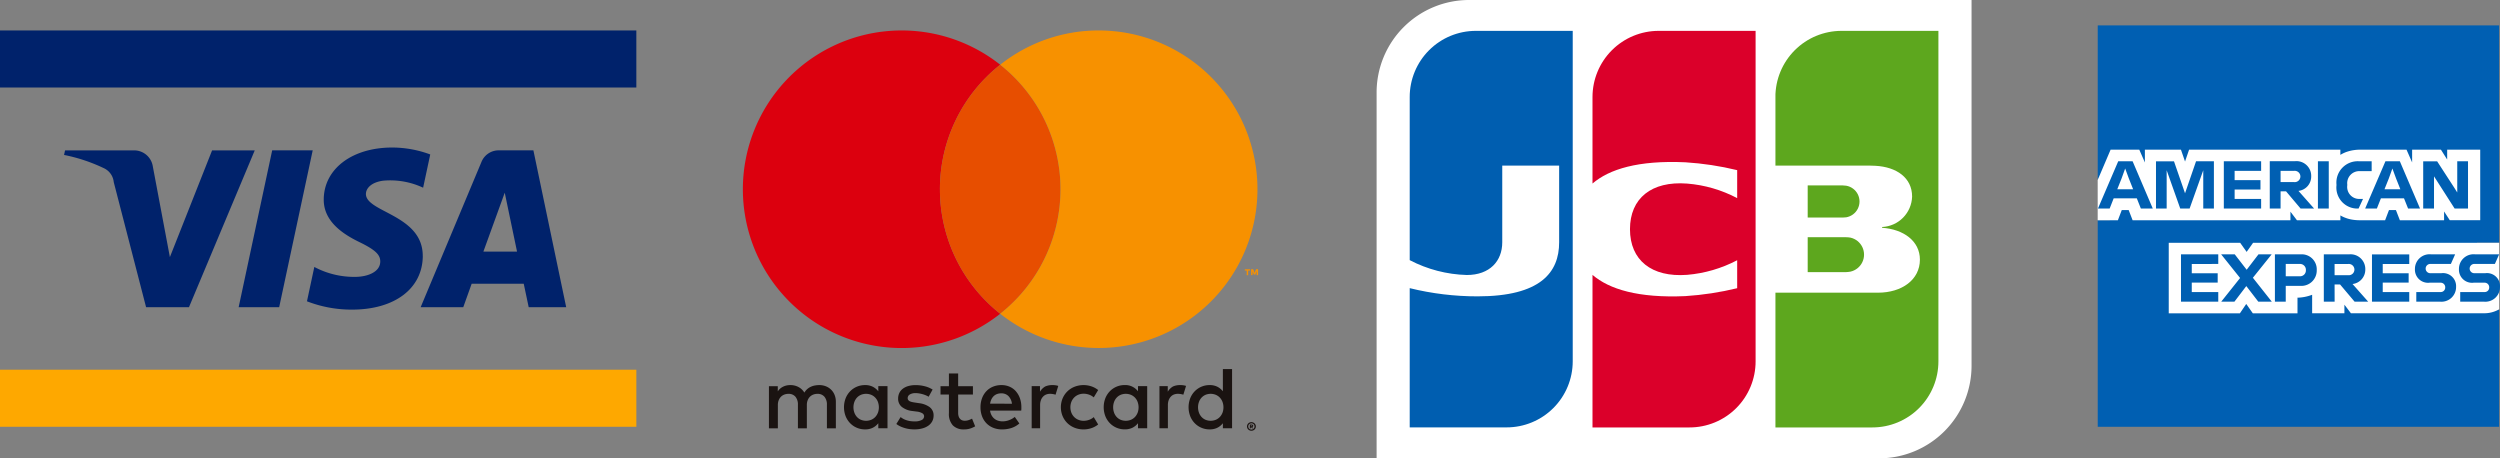 <svg id="支払い方法" xmlns="http://www.w3.org/2000/svg" xmlns:xlink="http://www.w3.org/1999/xlink" width="240.59" height="44.106" viewBox="0 0 240.59 44.106">
  <rect x="0" y="0" width="240.59" height="44.106" fill="#808080" stroke="none"/>
  <defs>
    <clipPath id="clip-path">
      <rect id="長方形_9" data-name="長方形 9" width="61.239" height="38.14" fill="none"/>
    </clipPath>
    <clipPath id="clip-path-2">
      <rect id="長方形_10" data-name="長方形 10" width="49.574" height="38.522" fill="none"/>
    </clipPath>
    <clipPath id="clip-path-3">
      <rect id="長方形_11" data-name="長方形 11" width="57.255" height="44.106" fill="none"/>
    </clipPath>
    <clipPath id="clip-path-4">
      <path id="パス_70" data-name="パス 70" d="M606.372,333.694v3.358h3.686a2.931,2.931,0,0,0,.435-.048,1.678,1.678,0,0,0,0-3.271,2.6,2.6,0,0,0-.435-.04Z" transform="translate(-606.372 -333.694)" fill="none"/>
    </clipPath>
    <linearGradient id="linear-gradient" x1="-7.651" y1="6.336" x2="-7.638" y2="6.336" gradientUnits="objectBoundingBox">
      <stop offset="0" stop-color="#006830"/>
      <stop offset="0.255" stop-color="#1a7a2a"/>
      <stop offset="0.752" stop-color="#4a9a21"/>
      <stop offset="1" stop-color="#5da71e"/>
    </linearGradient>
    <clipPath id="clip-path-5">
      <path id="パス_71" data-name="パス 71" d="M567.363,43.416A6.363,6.363,0,0,0,561,49.781v6.6h9c.208,0,.461.016.618.02,2.043.11,3.539,1.15,3.539,2.964a3.027,3.027,0,0,1-2.888,2.927v.075c2.06.138,3.638,1.274,3.638,3.063,0,1.935-1.728,3.183-4.044,3.183H561V81.581h9.325a6.356,6.356,0,0,0,6.363-6.358V43.416Z" transform="translate(-561.004 -43.416)" fill="none"/>
    </clipPath>
    <linearGradient id="linear-gradient-2" x1="-2.447" y1="1.078" x2="-2.442" y2="1.078" gradientUnits="objectBoundingBox">
      <stop offset="0" stop-color="#006830"/>
      <stop offset="0.255" stop-color="#1a7a2a"/>
      <stop offset="0.751" stop-color="#4a9a21"/>
      <stop offset="0.999" stop-color="#5da71e"/>
      <stop offset="1" stop-color="#5da71e"/>
    </linearGradient>
    <clipPath id="clip-path-6">
      <path id="パス_72" data-name="パス 72" d="M606.372,260.7v3.1h3.343a3.282,3.282,0,0,0,.367-.027,1.543,1.543,0,0,0,0-3.04c-.067-.005-.234-.028-.356-.03Z" transform="translate(-606.372 -260.697)" fill="none"/>
    </clipPath>
    <linearGradient id="linear-gradient-3" x1="-8.316" y1="8.483" x2="-8.302" y2="8.483" xlink:href="#linear-gradient"/>
    <clipPath id="clip-path-7">
      <path id="パス_73" data-name="パス 73" d="M52.932,43.416a6.362,6.362,0,0,0-6.362,6.365v15.7a12.594,12.594,0,0,0,5.494,1.43c2.211,0,3.412-1.341,3.412-3.149V56.384h5.475v7.382c0,2.886-1.777,5.2-7.852,5.2a27.217,27.217,0,0,1-6.529-.79v13.4h9.322a6.36,6.36,0,0,0,6.366-6.358V43.416Z" transform="translate(-46.57 -43.416)" fill="none"/>
    </clipPath>
    <linearGradient id="linear-gradient-4" x1="-0.203" y1="1.078" x2="-0.199" y2="1.078" gradientUnits="objectBoundingBox">
      <stop offset="0" stop-color="#001f5d"/>
      <stop offset="0.179" stop-color="#002b6d"/>
      <stop offset="0.727" stop-color="#00509d"/>
      <stop offset="1" stop-color="#005eb0"/>
    </linearGradient>
    <clipPath id="clip-path-8">
      <path id="パス_74" data-name="パス 74" d="M310.049,43.416a6.367,6.367,0,0,0-6.365,6.365v8.327c1.611-1.382,4.4-2.251,8.936-2.044a28.815,28.815,0,0,1,4.987.756v2.693a12.416,12.416,0,0,0-4.816-1.4c-3.432-.261-5.5,1.416-5.5,4.392s2.072,4.649,5.5,4.391a12.653,12.653,0,0,0,4.816-1.407v2.693a29,29,0,0,1-4.987.761c-4.534.2-7.325-.661-8.936-2.043V81.581h9.33a6.356,6.356,0,0,0,6.366-6.358V43.416Z" transform="translate(-303.684 -43.416)" fill="none"/>
    </clipPath>
    <linearGradient id="linear-gradient-5" x1="-1.324" y1="1.078" x2="-1.319" y2="1.078" gradientUnits="objectBoundingBox">
      <stop offset="0" stop-color="#581f23"/>
      <stop offset="0.443" stop-color="#980f26"/>
      <stop offset="0.815" stop-color="#c80429"/>
      <stop offset="1" stop-color="#db002a"/>
    </linearGradient>
    <clipPath id="clip-path-9">
      <rect id="長方形_17" data-name="長方形 17" width="38.717" height="38.626" fill="none"/>
    </clipPath>
  </defs>
  <g id="グループ_11" data-name="グループ 11" transform="translate(0 2.931)">
    <rect id="長方形_7" data-name="長方形 7" width="61.239" height="5.492" transform="translate(0 32.648)" fill="#fea800"/>
    <rect id="長方形_8" data-name="長方形 8" width="61.239" height="5.491" fill="#00226b"/>
    <g id="グループ_10" data-name="グループ 10">
      <g id="グループ_9" data-name="グループ 9" clip-path="url(#clip-path)">
        <path id="パス_53" data-name="パス 53" d="M108.5,164.968l-6.331,15.093H98.043l-3.114-12.044A1.645,1.645,0,0,0,94,166.691a16.222,16.222,0,0,0-3.851-1.284l.095-.439H96.89a1.817,1.817,0,0,1,1.8,1.54l1.643,8.731,4.062-10.271Zm16.168,10.167c.017-3.984-5.506-4.2-5.469-5.986.01-.538.527-1.113,1.654-1.263a7.44,7.44,0,0,1,3.851.674l.685-3.2a10.544,10.544,0,0,0-3.658-.667c-3.854,0-6.568,2.047-6.591,4.986-.027,2.171,1.936,3.384,3.416,4.108,1.522.738,2.03,1.215,2.022,1.872,0,1.013-1.215,1.462-2.334,1.481a8.148,8.148,0,0,1-4.011-.954l-.708,3.306a11.836,11.836,0,0,0,4.346.8c4.1,0,6.781-2.029,6.8-5.162m10.192,4.927h3.608l-3.156-15.093h-3.327a1.786,1.786,0,0,0-1.666,1.106l-5.855,13.987h4.1l.808-2.255h5.011Zm-4.361-5.345,2.056-5.67,1.184,5.67Zm-16.424-9.748-3.227,15.093h-3.9l3.227-15.093Z" transform="translate(-83.984 -153.427)" fill="#00226b"/>
      </g>
    </g>
  </g>
  <g id="グループ_13" data-name="グループ 13" transform="translate(71.497 2.931)">
    <g id="グループ_12" data-name="グループ 12" clip-path="url(#clip-path-2)">
      <path id="パス_54" data-name="パス 54" d="M42.551,499.28a1.5,1.5,0,0,0-.506-.332,1.7,1.7,0,0,0-.641-.119,2.433,2.433,0,0,0-.383.032,1.685,1.685,0,0,0-.389.112,1.475,1.475,0,0,0-.363.222,1.335,1.335,0,0,0-.3.358,1.458,1.458,0,0,0-.555-.531,1.636,1.636,0,0,0-.8-.193,1.86,1.86,0,0,0-.313.028,1.44,1.44,0,0,0-.321.1,1.272,1.272,0,0,0-.569.478v-.5h-.852v4.055h.86v-2.247a1.209,1.209,0,0,1,.082-.459.99.99,0,0,1,.219-.337.911.911,0,0,1,.321-.205,1.1,1.1,0,0,1,.393-.07.846.846,0,0,1,.674.275,1.163,1.163,0,0,1,.24.787v2.256h.86v-2.247a1.208,1.208,0,0,1,.082-.459.99.99,0,0,1,.219-.337.912.912,0,0,1,.322-.205,1.1,1.1,0,0,1,.393-.07.846.846,0,0,1,.674.275,1.164,1.164,0,0,1,.24.787v2.256H43v-2.548a1.765,1.765,0,0,0-.117-.652,1.482,1.482,0,0,0-.33-.51" transform="translate(-34.057 -464.701)" fill="#1a1311"/>
      <path id="パス_55" data-name="パス 55" d="M145.5,499.426a1.59,1.59,0,0,0-.525-.434,1.606,1.606,0,0,0-.749-.163,1.977,1.977,0,0,0-1.439.6,2.049,2.049,0,0,0-.432.675,2.424,2.424,0,0,0,0,1.714,2.049,2.049,0,0,0,.432.675,1.977,1.977,0,0,0,1.439.6,1.624,1.624,0,0,0,.749-.161,1.567,1.567,0,0,0,.525-.432v.487h.885v-4.055H145.5Zm-.034,2.053a1.237,1.237,0,0,1-.25.411,1.161,1.161,0,0,1-.385.273,1.316,1.316,0,0,1-1.014,0,1.143,1.143,0,0,1-.383-.279,1.237,1.237,0,0,1-.241-.413,1.541,1.541,0,0,1,0-1.007,1.237,1.237,0,0,1,.241-.413,1.143,1.143,0,0,1,.383-.279,1.314,1.314,0,0,1,1.014,0,1.16,1.16,0,0,1,.385.273,1.235,1.235,0,0,1,.25.411,1.545,1.545,0,0,1,0,1.033" transform="translate(-132.473 -464.701)" fill="#1a1311"/>
      <path id="パス_56" data-name="パス 56" d="M219.074,501.014a2.183,2.183,0,0,0-1.037-.387l-.419-.064q-.14-.021-.262-.049a.853.853,0,0,1-.212-.074.4.4,0,0,1-.142-.119.291.291,0,0,1-.053-.178.4.4,0,0,1,.2-.349,1.016,1.016,0,0,1,.565-.133,2.061,2.061,0,0,1,.375.034,3.127,3.127,0,0,1,.349.084,2.6,2.6,0,0,1,.3.112,2.43,2.43,0,0,1,.228.116l.381-.69a2.6,2.6,0,0,0-.741-.315,3.512,3.512,0,0,0-.9-.112,2.473,2.473,0,0,0-.7.091,1.6,1.6,0,0,0-.527.258,1.125,1.125,0,0,0-.334.408,1.231,1.231,0,0,0-.116.542,1,1,0,0,0,.349.793,1.949,1.949,0,0,0,1.026.4l.423.055a1.333,1.333,0,0,1,.533.163.333.333,0,0,1,.169.286.4.4,0,0,1-.233.362,1.419,1.419,0,0,1-.69.133,2.644,2.644,0,0,1-.447-.034,2.24,2.24,0,0,1-.36-.091,1.744,1.744,0,0,1-.292-.131,2.137,2.137,0,0,1-.239-.159l-.411.664a2.172,2.172,0,0,0,.461.267,3.2,3.2,0,0,0,.474.159,3.018,3.018,0,0,0,.44.076q.207.019.364.019a2.881,2.881,0,0,0,.781-.1,1.757,1.757,0,0,0,.58-.273,1.209,1.209,0,0,0,.36-.419,1.156,1.156,0,0,0,.125-.535.969.969,0,0,0-.372-.81" transform="translate(-201.094 -464.759)" fill="#1a1311"/>
      <path id="パス_57" data-name="パス 57" d="M337.568,499.419a1.734,1.734,0,0,0-.605-.436,1.919,1.919,0,0,0-.777-.154,2.109,2.109,0,0,0-.819.154,1.846,1.846,0,0,0-.637.436,1.984,1.984,0,0,0-.415.675,2.446,2.446,0,0,0-.148.868,2.41,2.41,0,0,0,.152.876,1.949,1.949,0,0,0,.427.673,1.9,1.9,0,0,0,.656.432,2.238,2.238,0,0,0,.838.152,2.993,2.993,0,0,0,.878-.127,2.21,2.21,0,0,0,.789-.444l-.44-.631a1.974,1.974,0,0,1-.561.315,1.77,1.77,0,0,1-.612.112,1.437,1.437,0,0,1-.415-.059,1.087,1.087,0,0,1-.36-.184,1.107,1.107,0,0,1-.275-.32,1.318,1.318,0,0,1-.157-.47h3q.009-.076.013-.161c0-.057,0-.113,0-.169a2.524,2.524,0,0,0-.142-.866,2.038,2.038,0,0,0-.394-.673m-2.474,1.2a1.514,1.514,0,0,1,.119-.4,1.086,1.086,0,0,1,.218-.317.915.915,0,0,1,.318-.205,1.153,1.153,0,0,1,.421-.072.943.943,0,0,1,.69.262,1.266,1.266,0,0,1,.338.736Z" transform="translate(-311.305 -464.701)" fill="#1a1311"/>
      <path id="パス_58" data-name="パス 58" d="M510.7,499.426a1.534,1.534,0,0,0-1.274-.6,1.977,1.977,0,0,0-1.439.6,2.05,2.05,0,0,0-.432.675,2.424,2.424,0,0,0,0,1.714,2.05,2.05,0,0,0,.432.675,1.978,1.978,0,0,0,1.439.6,1.621,1.621,0,0,0,.749-.161,1.566,1.566,0,0,0,.525-.432v.487h.884v-4.055H510.7Zm-.034,2.053a1.236,1.236,0,0,1-.25.411,1.159,1.159,0,0,1-.385.273,1.316,1.316,0,0,1-1.014,0,1.142,1.142,0,0,1-.383-.279,1.235,1.235,0,0,1-.241-.413,1.539,1.539,0,0,1,0-1.007,1.234,1.234,0,0,1,.241-.413,1.143,1.143,0,0,1,.383-.279,1.314,1.314,0,0,1,1.014,0,1.158,1.158,0,0,1,.385.273,1.234,1.234,0,0,1,.25.411,1.545,1.545,0,0,1,0,1.033" transform="translate(-472.68 -464.701)" fill="#1a1311"/>
      <path id="パス_59" data-name="パス 59" d="M280.651,486.909a1.188,1.188,0,0,1-.421.08.733.733,0,0,1-.252-.042.522.522,0,0,1-.2-.134.646.646,0,0,1-.138-.235,1.05,1.05,0,0,1-.051-.347v-1.765h1.421v-.8h-1.421v-1.227H278.7v1.227h-.808v.8h.808v1.782a1.626,1.626,0,0,0,.383,1.192,1.451,1.451,0,0,0,1.073.383,1.906,1.906,0,0,0,.692-.119,2.884,2.884,0,0,0,.378-.177l-.3-.741a2.249,2.249,0,0,1-.27.123" transform="translate(-258.877 -449.429)" fill="#1a1311"/>
      <path id="パス_60" data-name="パス 60" d="M408.028,498.829a1.621,1.621,0,0,0-.673.135,1.432,1.432,0,0,0-.5.5v-.532h-.8v4.055h.812v-2.23a1.371,1.371,0,0,1,.072-.461.993.993,0,0,1,.2-.343.825.825,0,0,1,.3-.212,1.026,1.026,0,0,1,.389-.072,1.741,1.741,0,0,1,.347.038,1.482,1.482,0,0,1,.178.048l.261-.846a1.637,1.637,0,0,0-.217-.054,2.211,2.211,0,0,0-.366-.028" transform="translate(-378.268 -464.701)" fill="#1a1311"/>
      <path id="パス_61" data-name="パス 61" d="M587.758,498.829a1.621,1.621,0,0,0-.673.135,1.429,1.429,0,0,0-.5.5v-.532h-.8v4.055h.812v-2.23a1.377,1.377,0,0,1,.072-.461.993.993,0,0,1,.2-.343.825.825,0,0,1,.3-.212,1.028,1.028,0,0,1,.39-.072,1.747,1.747,0,0,1,.347.038,1.488,1.488,0,0,1,.178.048l.261-.846a1.636,1.636,0,0,0-.217-.054,2.212,2.212,0,0,0-.366-.028" transform="translate(-545.701 -464.701)" fill="#1a1311"/>
      <path id="パス_62" data-name="パス 62" d="M630.153,476.287v2.139a1.584,1.584,0,0,0-.525-.434,1.6,1.6,0,0,0-.749-.163,1.977,1.977,0,0,0-1.439.6,2.049,2.049,0,0,0-.432.675,2.422,2.422,0,0,0,0,1.714,2.047,2.047,0,0,0,.432.675,1.979,1.979,0,0,0,1.439.6,1.622,1.622,0,0,0,.749-.161,1.562,1.562,0,0,0,.525-.432v.487h.884v-5.7Zm-.034,4.192a1.226,1.226,0,0,1-.25.41,1.155,1.155,0,0,1-.385.273,1.315,1.315,0,0,1-1.013,0,1.142,1.142,0,0,1-.383-.279,1.236,1.236,0,0,1-.241-.413,1.535,1.535,0,0,1,0-1.007,1.24,1.24,0,0,1,.241-.413,1.145,1.145,0,0,1,.383-.279,1.314,1.314,0,0,1,1.013,0,1.158,1.158,0,0,1,.385.273,1.228,1.228,0,0,1,.25.41,1.542,1.542,0,0,1,0,1.033" transform="translate(-583.965 -443.701)" fill="#1a1311"/>
      <path id="パス_63" data-name="パス 63" d="M448.579,500.026a1.193,1.193,0,0,1,.4-.267,1.319,1.319,0,0,1,.5-.1,1.577,1.577,0,0,1,.554.1,1.331,1.331,0,0,1,.429.256l.426-.708a2.166,2.166,0,0,0-.539-.314,2.4,2.4,0,0,0-1.74,0,2.1,2.1,0,0,0-.69.449,2.071,2.071,0,0,0-.455.675,2.249,2.249,0,0,0,0,1.693,2.066,2.066,0,0,0,.455.675,2.094,2.094,0,0,0,.69.449,2.4,2.4,0,0,0,1.74,0,2.175,2.175,0,0,0,.539-.314l-.426-.708a1.336,1.336,0,0,1-.429.256,1.574,1.574,0,0,1-.554.1h0a1.316,1.316,0,0,1-.5-.1,1.191,1.191,0,0,1-.4-.267,1.244,1.244,0,0,1-.267-.41,1.477,1.477,0,0,1,0-1.054,1.243,1.243,0,0,1,.267-.411" transform="translate(-416.702 -464.702)" fill="#1a1311"/>
      <path id="パス_64" data-name="パス 64" d="M709.455,550.958a.429.429,0,0,1,.3.122.417.417,0,0,1,.091.131.4.4,0,0,1,0,.321.416.416,0,0,1-.091.132.424.424,0,0,1-.3.122.434.434,0,0,1-.168-.033.422.422,0,0,1-.136-.089.411.411,0,0,1-.09-.132.411.411,0,0,1,0-.321.411.411,0,0,1,.09-.131.421.421,0,0,1,.136-.089.433.433,0,0,1,.168-.033m0,.713a.3.3,0,0,0,.274-.182.306.306,0,0,0,0-.234.285.285,0,0,0-.063-.095.3.3,0,0,0-.094-.064.287.287,0,0,0-.116-.024.3.3,0,0,0-.118.024.307.307,0,0,0-.1.064.285.285,0,0,0-.064.095.308.308,0,0,0,0,.234.292.292,0,0,0,.064.095.3.3,0,0,0,.213.088m.024-.483a.172.172,0,0,1,.115.034.111.111,0,0,1,.039.09.1.1,0,0,1-.028.073.143.143,0,0,1-.081.038l.115.132h-.123l-.1-.128H709.4v.128h-.1v-.367Zm-.079.089v.067h.077a.075.075,0,0,0,.037-.007.027.027,0,0,0,.013-.026.029.029,0,0,0-.013-.026.072.072,0,0,0-.037-.008Z" transform="translate(-660.519 -513.263)" fill="#1a1311"/>
      <path id="パス_65" data-name="パス 65" d="M18.957,15.281A15.249,15.249,0,0,1,24.759,3.3a15.281,15.281,0,1,0,0,23.963,15.25,15.25,0,0,1-5.8-11.981" fill="#dc000e"/>
      <path id="パス_66" data-name="パス 66" d="M277.08,60.208a15.25,15.25,0,0,0,5.8,11.981,15.271,15.271,0,0,0,0-23.963,15.249,15.249,0,0,0-5.8,11.981" transform="translate(-258.123 -44.927)" fill="#e74e00"/>
      <path id="パス_67" data-name="パス 67" d="M706.175,336.4v-.447h-.181v-.123h.5v.123h-.181v.447Zm.958,0V336l-.128.341h-.142l-.128-.34v.395H706.6v-.57h.191l.142.365.141-.365h.192v.57Z" transform="translate(-657.693 -312.849)" fill="#f79100"/>
      <path id="パス_68" data-name="パス 68" d="M371.369,0a15.211,15.211,0,0,0-9.478,3.3,15.271,15.271,0,0,1,0,23.963A15.279,15.279,0,1,0,371.369,0" transform="translate(-337.132)" fill="#f79100"/>
    </g>
  </g>
  <g id="グループ_26" data-name="グループ 26" transform="translate(132.479 0)">
    <g id="グループ_15" data-name="グループ 15">
      <g id="グループ_14" data-name="グループ 14" clip-path="url(#clip-path-3)">
        <path id="パス_69" data-name="パス 69" d="M57.255,35.2a8.907,8.907,0,0,1-8.912,8.908H0V8.906A8.9,8.9,0,0,1,8.9,0H57.255Z" transform="translate(0 0)" fill="#fff"/>
      </g>
    </g>
    <g id="グループ_17" data-name="グループ 17" transform="translate(41.486 22.83)">
      <g id="グループ_16" data-name="グループ 16" clip-path="url(#clip-path-4)">
        <rect id="長方形_12" data-name="長方形 12" width="5.422" height="3.358" transform="translate(0 0)" fill="url(#linear-gradient)"/>
      </g>
    </g>
    <g id="グループ_19" data-name="グループ 19" transform="translate(38.382 2.97)">
      <g id="グループ_18" data-name="グループ 18" clip-path="url(#clip-path-5)">
        <rect id="長方形_13" data-name="長方形 13" width="15.688" height="38.165" transform="translate(0 0)" fill="url(#linear-gradient-2)"/>
      </g>
    </g>
    <g id="グループ_21" data-name="グループ 21" transform="translate(41.486 17.836)">
      <g id="グループ_20" data-name="グループ 20" clip-path="url(#clip-path-6)">
        <rect id="長方形_14" data-name="長方形 14" width="4.989" height="3.097" transform="translate(0 0)" fill="url(#linear-gradient-3)"/>
      </g>
    </g>
    <g id="グループ_23" data-name="グループ 23" transform="translate(3.186 2.97)">
      <g id="グループ_22" data-name="グループ 22" clip-path="url(#clip-path-7)">
        <rect id="長方形_15" data-name="長方形 15" width="15.688" height="38.165" transform="translate(0 0)" fill="url(#linear-gradient-4)"/>
      </g>
    </g>
    <g id="グループ_25" data-name="グループ 25" transform="translate(20.777 2.97)">
      <g id="グループ_24" data-name="グループ 24" clip-path="url(#clip-path-8)">
        <rect id="長方形_16" data-name="長方形 16" width="15.696" height="38.165" transform="translate(0 0)" fill="url(#linear-gradient-5)"/>
      </g>
    </g>
  </g>
  <g id="グループ_28" data-name="グループ 28" transform="translate(201.873 2.445)">
    <g id="グループ_27" data-name="グループ 27" clip-path="url(#clip-path-9)">
      <path id="パス_75" data-name="パス 75" d="M36.552,24.133V20.915h2.126V0H.052V14.847l1.562-1.691-.405,5.592H.052V38.626H38.678v-11.3c-.058.035-2.061.049-2.126.081V24.133Z" transform="translate(-0.048)" fill="#005fb2"/>
      <path id="パス_76" data-name="パス 76" d="M38.639,190.151v-6.4H14.956l-.622.877-.623-.877H6.838v6.787h6.848l.61-.9.632.9h4.3v-1.5h-.133a4.251,4.251,0,0,0,1.543-.284v1.78h3.105v-.825l.627.825H37.164a2.854,2.854,0,0,0,1.475-.384m-4.755-8.569h2.929v-6.791H33.633v.951l-.6-.951H30.261v1.228l-.54-1.228H25.259a4.142,4.142,0,0,0-.578.041,3.565,3.565,0,0,0-.544.116,3.043,3.043,0,0,0-.783.346v-.5H8.795l-.389,1.139-.393-1.139H4.542v1.228l-.537-1.228H1.242L0,177.706v3.877H1.944l.374-.982h.664l.379.982H18.549v-.827l.626.827h4.181v-.466a2.747,2.747,0,0,0,.359.181,3.468,3.468,0,0,0,.369.133,3.6,3.6,0,0,0,.52.11,4.225,4.225,0,0,0,.586.042H27.66l.374-.982H28.7l.38.982h4.255v-.846Z" transform="translate(0 -162.832)" fill="#fff"/>
      <path id="パス_77" data-name="パス 77" d="M120.766,322.962v-.924h-3.587v4.552h3.587v-.924h-2.55v-.91h2.494v-.9h-2.494v-.89Zm3.851,3.628h1.3l-1.82-2.3,1.81-2.255h-1.27L123.5,323.52l-1.147-1.482h-1.308l1.821,2.275-1.814,2.277h1.27l1.142-1.5Zm1.6-4.552v4.552h1.043v-1.522h1.383a1.478,1.478,0,0,0,1.6-1.513,1.446,1.446,0,0,0-1.56-1.517Zm2.982,1.522a.562.562,0,0,1-.607.586h-1.332v-1.184h1.332a.566.566,0,0,1,.607.6m2.761,1.372h.527l1.4,1.659h1.307l-1.506-1.7a1.39,1.39,0,0,0,1.228-1.4,1.419,1.419,0,0,0-1.561-1.455h-2.431v4.552h1.04Zm1.3-1.969a.543.543,0,1,1,0,1.078h-1.3v-1.078Zm5.886,0v-.924h-3.588v4.552h3.588v-.924h-2.553v-.91h2.494v-.9h-2.494v-.89Zm3,2.7h-2.323v.924h2.263a1.41,1.41,0,0,0,1.567-1.43,1.255,1.255,0,0,0-1.411-1.308H141.2a.446.446,0,1,1,0-.89h1.951l.41-.924h-2.3a1.408,1.408,0,0,0-1.568,1.411,1.261,1.261,0,0,0,1.411,1.318h1.036a.439.439,0,0,1,.468.458.434.434,0,0,1-.468.441m4.231,0H144.05v.924h2.263a1.409,1.409,0,0,0,1.565-1.43,1.252,1.252,0,0,0-1.41-1.308h-1.033a.446.446,0,1,1,0-.89h1.951l.41-.924h-2.3a1.407,1.407,0,0,0-1.567,1.411,1.259,1.259,0,0,0,1.41,1.318h1.033a.438.438,0,0,1,.468.458.433.433,0,0,1-.468.441" transform="translate(-109.162 -300.005)" fill="#005fb2"/>
      <path id="パス_78" data-name="パス 78" d="M4.489,195.7H5.637l-1.943-4.552H2.311L.359,195.7H1.485l.387-.983H4.1Zm-1.855-2.9.345-.956.352.956.415,1.046H2.217Zm5.646,2.9h.9l1.314-3.686V195.7h1.024v-4.552H9.8L8.74,194.229l-1.064-3.077H5.945V195.7H6.972v-3.686Zm7.783-3.628v-.924h-3.59V195.7h3.59v-.924h-2.55v-.908H16v-.906H13.512v-.89Zm1.872,1.971h.527l1.4,1.657h1.3l-1.506-1.7a1.387,1.387,0,0,0,1.226-1.4,1.419,1.419,0,0,0-1.557-1.458H16.894V195.7h1.04Zm1.3-1.971a.544.544,0,1,1,0,1.081h-1.3v-1.081Zm2.294,3.628h1.043v-4.552H21.528V195.7Zm3.87,0h.041l.429-.928h-.3a1.155,1.155,0,0,1-1.216-1.307v-.079a1.16,1.16,0,0,1,1.2-1.287H26.7v-.951H25.469a2.053,2.053,0,0,0-2.156,2.231v.093A2.024,2.024,0,0,0,25.4,195.7m4.806,0h1.15l-1.945-4.552H28.026L26.073,195.7H27.2l.389-.983h2.224Zm-1.854-2.9.343-.956.353.956.414,1.046H27.933Zm4.552.117,1.781,2.782h1.287v-4.552H34.937v3.006l-.278-.444L33,191.152H31.66V195.7H32.7V192.6Z" transform="translate(-0.334 -178.074)" fill="#005fb2"/>
    </g>
  </g>
</svg>
